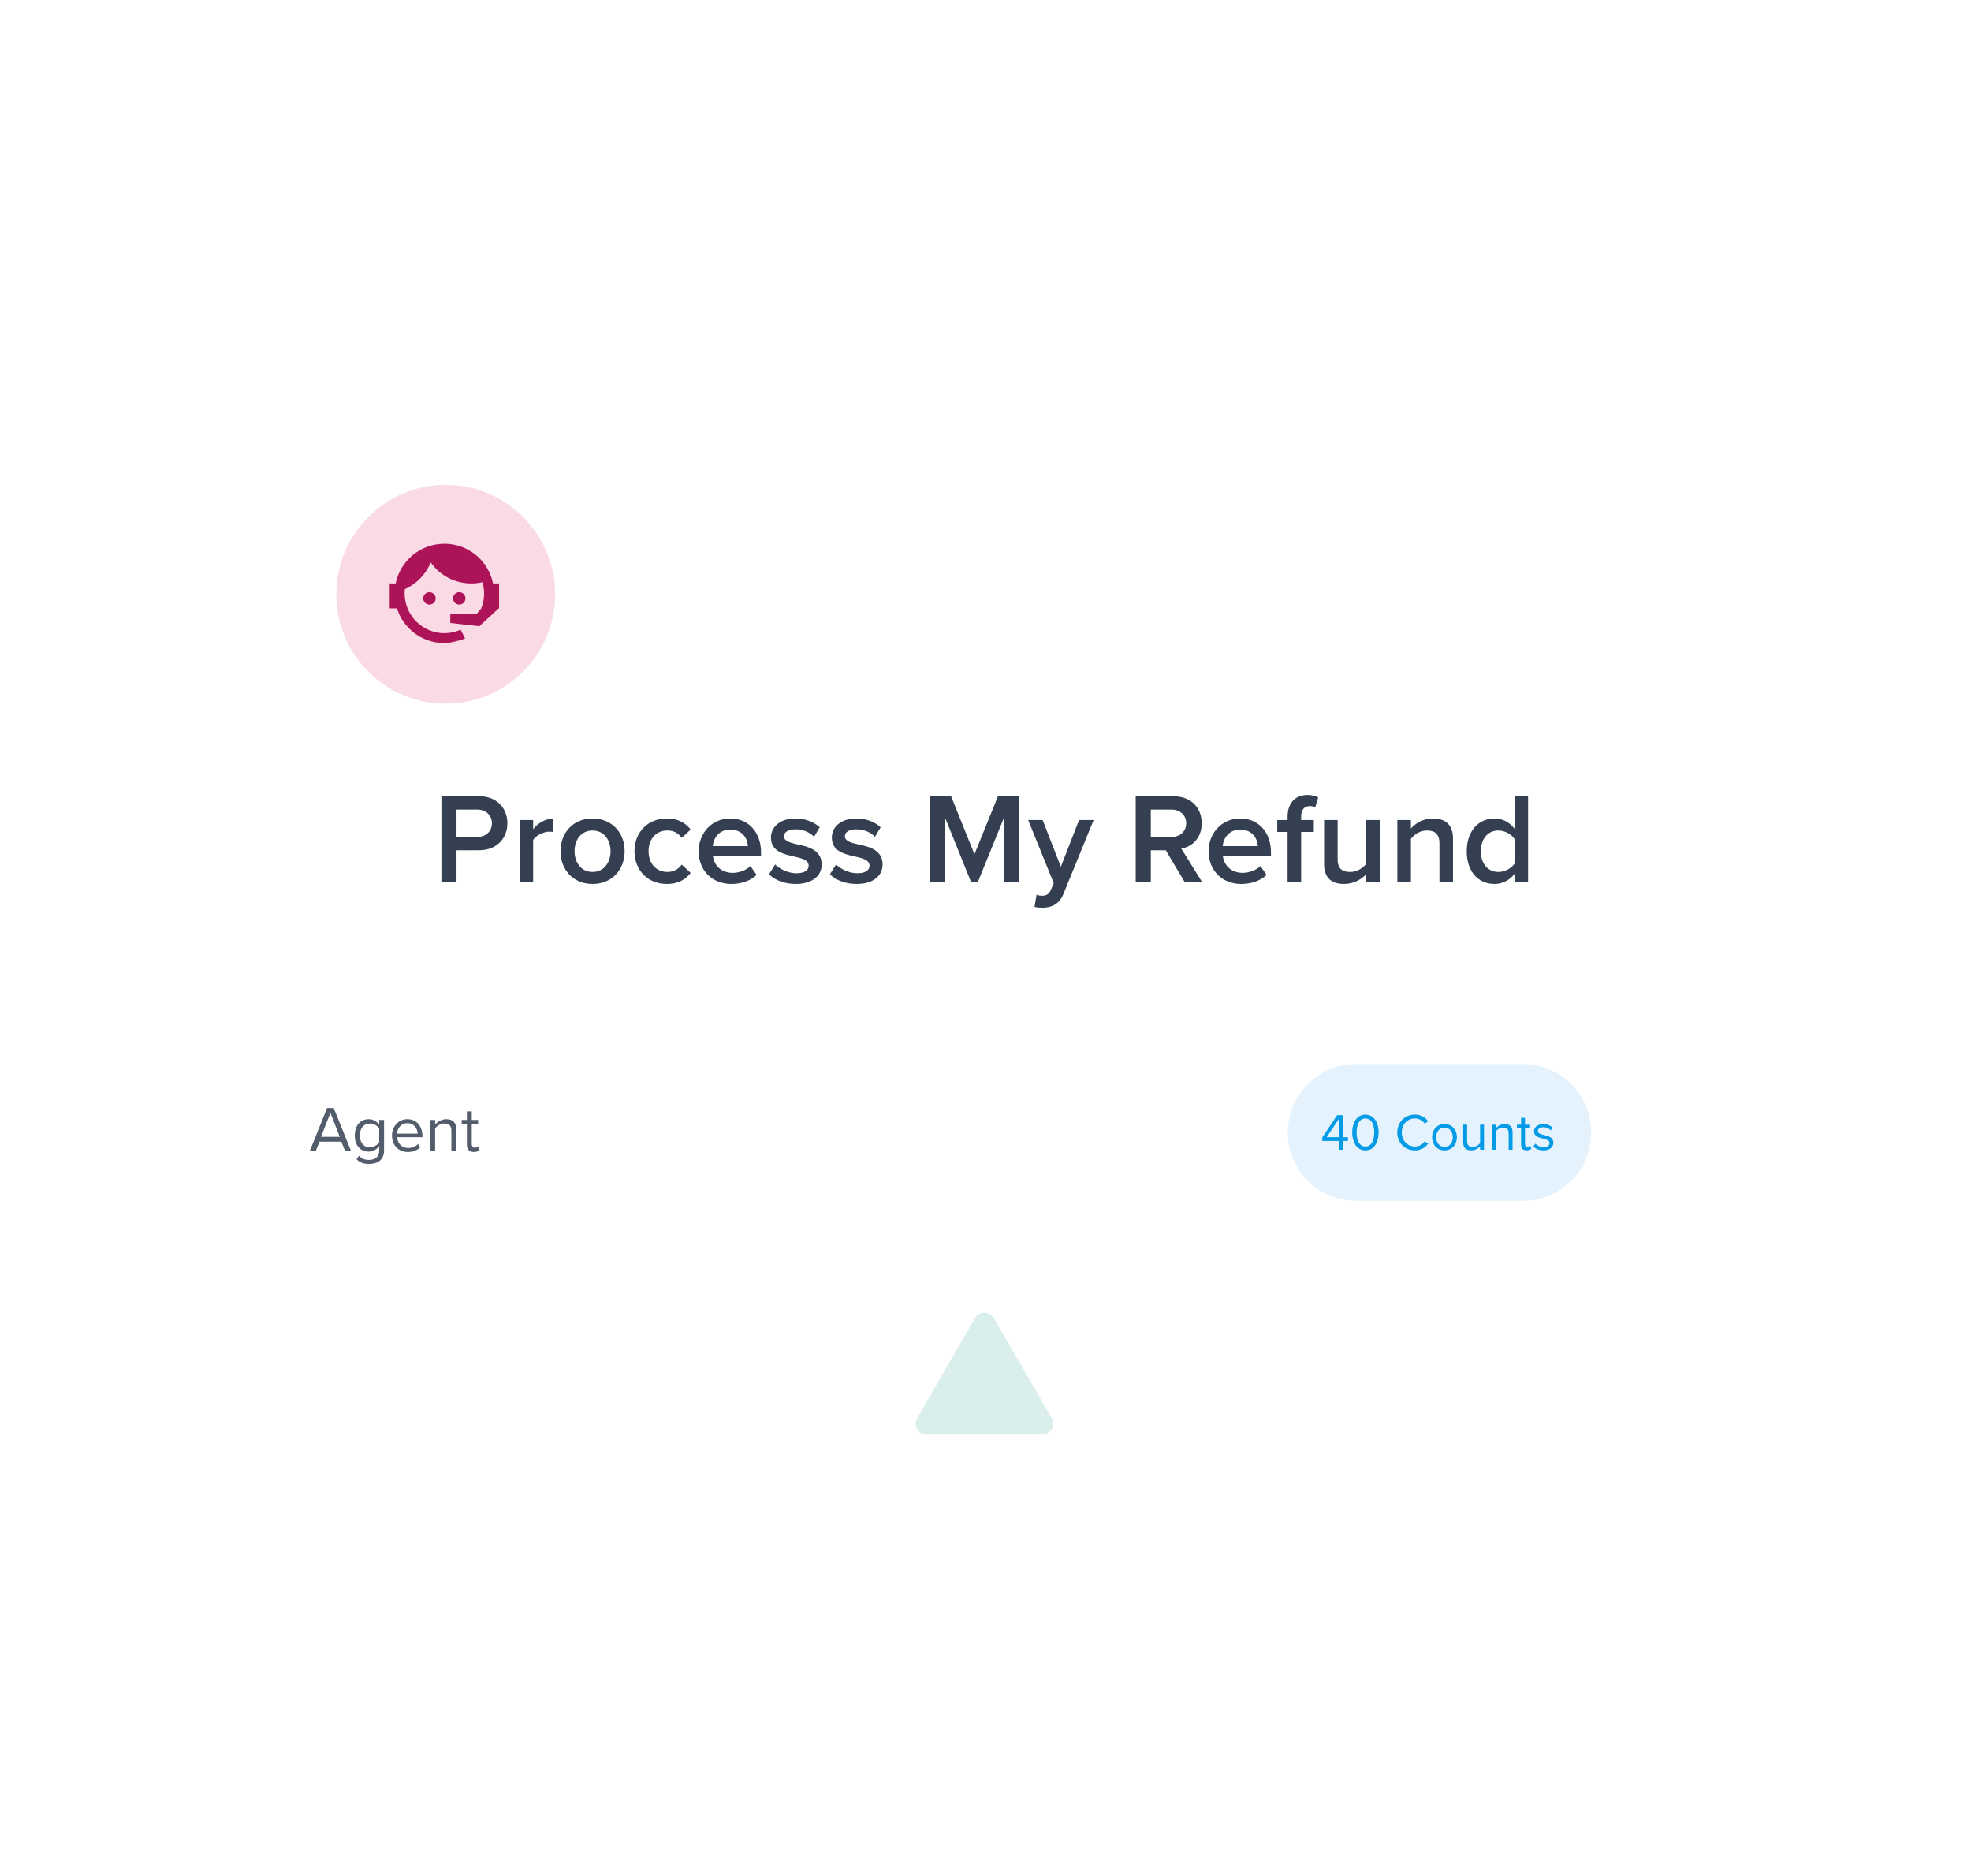 <svg width="456" height="434" viewBox="0 0 456 434" fill="none" xmlns="http://www.w3.org/2000/svg">
<g filter="url(#filter0_d_328_11315)">
<path d="M389.08 91.916H65.162C60.969 91.916 57.57 95.315 57.57 99.508V281.712C57.57 285.905 60.969 289.304 65.162 289.304H389.08C393.273 289.304 396.672 285.905 396.672 281.712V99.508C396.672 95.315 393.273 91.916 389.08 91.916Z" fill="white"/>
<path d="M105.616 200.109V192.671H110.874C115.026 192.671 117.386 189.803 117.386 186.427C117.386 183.051 115.056 180.184 110.874 180.184H102.121V200.109H105.616ZM113.802 186.427C113.802 188.339 112.368 189.594 110.396 189.594H105.616V183.261H110.396C112.368 183.261 113.802 184.515 113.802 186.427ZM123.343 200.109V190.281C123.971 189.265 125.733 188.369 127.048 188.369C127.436 188.369 127.765 188.399 128.033 188.459V185.352C126.151 185.352 124.419 186.427 123.343 187.801V185.68H120.207V200.109H123.343ZM137.076 200.468C141.706 200.468 144.514 197.032 144.514 192.88C144.514 188.757 141.706 185.322 137.076 185.322C132.505 185.322 129.667 188.757 129.667 192.88C129.667 197.032 132.505 200.468 137.076 200.468ZM137.076 197.69C134.417 197.69 132.923 195.449 132.923 192.88C132.923 190.341 134.417 188.1 137.076 188.1C139.764 188.1 141.258 190.341 141.258 192.88C141.258 195.449 139.764 197.69 137.076 197.69ZM146.792 192.88C146.792 197.271 149.869 200.468 154.26 200.468C157.068 200.468 158.771 199.273 159.787 197.899L157.726 195.987C156.919 197.092 155.814 197.69 154.41 197.69C151.781 197.69 150.048 195.688 150.048 192.88C150.048 190.072 151.781 188.1 154.41 188.1C155.814 188.1 156.919 188.668 157.726 189.803L159.787 187.891C158.771 186.517 157.068 185.322 154.26 185.322C149.869 185.322 146.792 188.518 146.792 192.88ZM161.641 192.88C161.641 197.451 164.867 200.468 169.199 200.468C171.499 200.468 173.62 199.751 175.054 198.377L173.62 196.315C172.605 197.331 170.932 197.899 169.528 197.899C166.809 197.899 165.166 196.106 164.927 193.926H176.07V193.179C176.07 188.638 173.292 185.322 168.96 185.322C164.688 185.322 161.641 188.698 161.641 192.88ZM168.96 187.891C171.798 187.891 172.963 190.012 173.023 191.715H164.897C165.047 189.952 166.272 187.891 168.96 187.891ZM177.912 198.227C179.405 199.691 181.646 200.468 184.095 200.468C187.979 200.468 190.1 198.526 190.1 195.987C190.1 192.581 187.023 191.864 184.514 191.327C182.811 190.938 181.377 190.55 181.377 189.444C181.377 188.429 182.422 187.831 184.066 187.831C185.858 187.831 187.471 188.578 188.337 189.564L189.652 187.353C188.337 186.188 186.485 185.322 184.036 185.322C180.391 185.322 178.36 187.353 178.36 189.713C178.36 192.94 181.317 193.597 183.797 194.135C185.559 194.523 187.083 194.971 187.083 196.226C187.083 197.301 186.127 197.988 184.245 197.988C182.363 197.988 180.361 197.003 179.345 195.957L177.912 198.227ZM192.002 198.227C193.496 199.691 195.737 200.468 198.186 200.468C202.07 200.468 204.191 198.526 204.191 195.987C204.191 192.581 201.114 191.864 198.604 191.327C196.902 190.938 195.468 190.55 195.468 189.444C195.468 188.429 196.513 187.831 198.156 187.831C199.949 187.831 201.562 188.578 202.428 189.564L203.743 187.353C202.428 186.188 200.576 185.322 198.126 185.322C194.482 185.322 192.45 187.353 192.45 189.713C192.45 192.94 195.408 193.597 197.887 194.135C199.65 194.523 201.174 194.971 201.174 196.226C201.174 197.301 200.218 197.988 198.336 197.988C196.454 197.988 194.452 197.003 193.436 195.957L192.002 198.227ZM235.813 200.109V180.184H230.883L225.446 193.597L220.039 180.184H215.11V200.109H218.605V185.023L224.7 200.109H226.193L232.317 185.023V200.109H235.813ZM239.337 205.756C239.785 205.875 240.651 205.965 241.099 205.965C243.34 205.935 245.072 205.158 246.058 202.708L253.019 185.68H249.643L245.431 196.495L241.219 185.68H237.873L243.788 200.289L243.071 201.932C242.653 202.888 241.995 203.186 241.009 203.186C240.651 203.186 240.143 203.097 239.815 202.947L239.337 205.756ZM278.165 200.109L273.296 192.282C275.686 191.894 278.016 189.982 278.016 186.427C278.016 182.753 275.447 180.184 271.503 180.184H262.751V200.109H266.246V192.671H269.711L274.132 200.109H278.165ZM274.431 186.427C274.431 188.339 272.997 189.594 271.026 189.594H266.246V183.261H271.026C272.997 183.261 274.431 184.515 274.431 186.427ZM279.619 192.88C279.619 197.451 282.845 200.468 287.177 200.468C289.477 200.468 291.598 199.751 293.032 198.377L291.598 196.315C290.583 197.331 288.91 197.899 287.506 197.899C284.787 197.899 283.144 196.106 282.905 193.926H294.048V193.179C294.048 188.638 291.27 185.322 286.938 185.322C282.666 185.322 279.619 188.698 279.619 192.88ZM286.938 187.891C289.776 187.891 290.941 190.012 291.001 191.715H282.875C283.024 189.952 284.249 187.891 286.938 187.891ZM303.955 188.429V185.68H301.028V184.874C301.028 183.261 301.804 182.454 303.029 182.454C303.477 182.454 303.925 182.544 304.284 182.753L304.971 180.452C304.344 180.094 303.447 179.885 302.462 179.885C299.803 179.885 297.891 181.647 297.891 184.874V185.68H295.501V188.429H297.891V200.109H301.028V188.429H303.955ZM319.209 200.109V185.68H316.072V195.808C315.326 196.793 313.951 197.69 312.368 197.69C310.606 197.69 309.47 197.003 309.47 194.762V185.68H306.334V195.897C306.334 198.855 307.857 200.468 310.964 200.468C313.234 200.468 315.027 199.363 316.072 198.197V200.109H319.209ZM336.159 200.109V189.952C336.159 186.995 334.606 185.322 331.499 185.322C329.228 185.322 327.376 186.517 326.42 187.652V185.68H323.283V200.109H326.42V190.042C327.137 189.056 328.511 188.1 330.125 188.1C331.887 188.1 333.022 188.847 333.022 191.088V200.109H336.159ZM353.527 200.109V180.184H350.39V187.682C349.225 186.158 347.552 185.322 345.76 185.322C342.026 185.322 339.337 188.25 339.337 192.91C339.337 197.66 342.056 200.468 345.76 200.468C347.612 200.468 349.285 199.572 350.39 198.138V200.109H353.527ZM350.39 195.778C349.673 196.853 348.15 197.69 346.656 197.69C344.177 197.69 342.593 195.688 342.593 192.91C342.593 190.102 344.177 188.1 346.656 188.1C348.15 188.1 349.673 188.966 350.39 190.042V195.778Z" fill="#343F51"/>
</g>
<path d="M225.563 304.875C226.537 303.188 228.972 303.188 229.946 304.875L243.32 328.039C244.294 329.726 243.076 331.835 241.128 331.835H214.381C212.433 331.835 211.215 329.726 212.189 328.039L225.563 304.875Z" fill="#DAEEEC"/>
<path d="M81.24 266.291L77.21 256.299H75.667L71.652 266.291H73.031L73.914 264.074H78.978L79.861 266.291H81.24ZM78.603 262.965H74.274L76.446 257.408L78.603 262.965ZM82.486 268.149C83.34 268.987 84.179 269.227 85.407 269.227C87.175 269.227 88.852 268.478 88.852 266.081V259.056H87.729V260.149C87.145 259.355 86.276 258.876 85.302 258.876C83.4 258.876 82.082 260.314 82.082 262.636C82.082 264.973 83.415 266.381 85.302 266.381C86.321 266.381 87.205 265.827 87.729 265.093V266.126C87.729 267.714 86.605 268.298 85.407 268.298C84.373 268.298 83.654 268.029 83.055 267.31L82.486 268.149ZM87.729 264.209C87.339 264.838 86.471 265.392 85.572 265.392C84.119 265.392 83.25 264.224 83.25 262.636C83.25 261.033 84.119 259.88 85.572 259.88C86.471 259.88 87.339 260.419 87.729 261.048V264.209ZM90.683 262.666C90.683 264.928 92.226 266.471 94.368 266.471C95.552 266.471 96.525 266.081 97.245 265.362L96.705 264.628C96.136 265.212 95.297 265.542 94.473 265.542C92.915 265.542 91.957 264.404 91.867 263.04H97.724V262.756C97.724 260.584 96.436 258.876 94.249 258.876C92.181 258.876 90.683 260.569 90.683 262.666ZM94.234 259.805C95.881 259.805 96.6 261.138 96.615 262.216H91.867C91.927 261.108 92.691 259.805 94.234 259.805ZM105.551 266.291V261.213C105.551 259.64 104.757 258.876 103.244 258.876C102.165 258.876 101.177 259.505 100.667 260.104V259.056H99.544V266.291H100.667V261.003C101.087 260.419 101.926 259.88 102.81 259.88C103.783 259.88 104.427 260.284 104.427 261.557V266.291H105.551ZM109.622 266.471C110.281 266.471 110.686 266.276 110.97 266.006L110.641 265.168C110.491 265.332 110.191 265.467 109.877 265.467C109.382 265.467 109.143 265.078 109.143 264.538V260.044H110.611V259.056H109.143V257.078H108.019V259.056H106.821V260.044H108.019V264.778C108.019 265.857 108.559 266.471 109.622 266.471Z" fill="#525C6B"/>
<path d="M352.317 246.127H313.766C305.03 246.127 297.949 253.208 297.949 261.943V261.943C297.949 270.678 305.03 277.76 313.766 277.76H352.317C361.052 277.76 368.133 270.678 368.133 261.943V261.943C368.133 253.208 361.052 246.127 352.317 246.127Z" fill="#E3F2FD"/>
<path d="M310.72 265.943V263.917H311.848V263.041H310.72V257.946H309.354L305.924 263.089V263.917H309.725V265.943H310.72ZM309.725 263.041H306.92L309.725 258.869V263.041ZM312.838 261.95C312.838 263.893 313.701 266.087 315.896 266.087C318.078 266.087 318.953 263.893 318.953 261.95C318.953 259.996 318.078 257.826 315.896 257.826C313.701 257.826 312.838 259.996 312.838 261.95ZM317.934 261.95C317.934 263.545 317.418 265.2 315.896 265.2C314.373 265.2 313.857 263.545 313.857 261.95C313.857 260.356 314.373 258.713 315.896 258.713C317.418 258.713 317.934 260.356 317.934 261.95ZM327.347 266.087C328.798 266.087 329.757 265.416 330.429 264.504L329.578 264.037C329.122 264.72 328.295 265.2 327.347 265.2C325.633 265.2 324.302 263.845 324.302 261.95C324.302 260.044 325.633 258.701 327.347 258.701C328.295 258.701 329.122 259.193 329.578 259.864L330.417 259.397C329.781 258.497 328.798 257.814 327.347 257.814C325.081 257.814 323.271 259.492 323.271 261.95C323.271 264.408 325.081 266.087 327.347 266.087ZM334.191 266.087C335.954 266.087 337.057 264.72 337.057 263.041C337.057 261.363 335.954 260.008 334.191 260.008C332.429 260.008 331.325 261.363 331.325 263.041C331.325 264.72 332.429 266.087 334.191 266.087ZM334.191 265.284C332.956 265.284 332.261 264.228 332.261 263.041C332.261 261.866 332.956 260.811 334.191 260.811C335.426 260.811 336.109 261.866 336.109 263.041C336.109 264.228 335.426 265.284 334.191 265.284ZM343.331 265.943V260.152H342.431V264.408C342.096 264.876 341.424 265.284 340.717 265.284C339.937 265.284 339.422 264.984 339.422 263.965V260.152H338.523V264.24C338.523 265.499 339.158 266.087 340.369 266.087C341.232 266.087 341.988 265.631 342.431 265.128V265.943H343.331ZM349.934 265.943V261.878C349.934 260.62 349.299 260.008 348.088 260.008C347.225 260.008 346.433 260.512 346.026 260.991V260.152H345.127V265.943H346.026V261.711C346.361 261.243 347.033 260.811 347.74 260.811C348.52 260.811 349.035 261.135 349.035 262.154V265.943H349.934ZM353.193 266.087C353.721 266.087 354.044 265.931 354.272 265.715L354.008 265.044C353.889 265.176 353.649 265.284 353.397 265.284C353.001 265.284 352.809 264.972 352.809 264.54V260.943H353.984V260.152H352.809V258.569H351.91V260.152H350.951V260.943H351.91V264.732C351.91 265.595 352.342 266.087 353.193 266.087ZM354.751 265.176C355.339 265.799 356.142 266.087 357.089 266.087C358.588 266.087 359.367 265.308 359.367 264.336C359.367 263.053 358.204 262.766 357.197 262.538C356.442 262.358 355.782 262.178 355.782 261.615C355.782 261.099 356.274 260.739 357.065 260.739C357.809 260.739 358.444 261.051 358.792 261.471L359.211 260.847C358.744 260.38 358.048 260.008 357.065 260.008C355.686 260.008 354.907 260.775 354.907 261.675C354.907 262.874 356.022 263.137 357.005 263.365C357.785 263.557 358.492 263.761 358.492 264.396C358.492 264.96 358.012 265.356 357.125 265.356C356.334 265.356 355.602 264.972 355.219 264.528L354.751 265.176Z" fill="#039BE5"/>
<path d="M128.425 137.464C128.425 123.488 117.095 112.158 103.119 112.158C89.142 112.158 77.812 123.488 77.812 137.464C77.812 151.44 89.142 162.77 103.119 162.77C117.095 162.77 128.425 151.44 128.425 137.464Z" fill="#F9DAE5"/>
<path d="M111.315 140.752C111.758 139.676 111.999 138.525 111.999 137.259C111.999 136.348 111.859 135.475 111.619 134.666C110.797 134.855 109.936 134.957 109.038 134.957C105.166 134.957 101.737 133.046 99.649 130.098C98.523 132.831 96.372 135.058 93.664 136.272C93.614 136.589 93.614 136.93 93.614 137.259C93.614 139.699 94.583 142.039 96.308 143.764C98.033 145.489 100.373 146.458 102.812 146.458C104.141 146.458 105.419 146.167 106.57 145.648C107.292 147.028 107.621 147.711 107.595 147.711C105.52 148.407 103.913 148.748 102.812 148.748C99.75 148.748 96.827 147.546 94.676 145.383C93.36 144.067 92.386 142.46 91.842 140.714H90.159V134.957H91.538C92.601 129.718 97.245 125.77 102.812 125.77C105.849 125.77 108.772 126.972 110.936 129.136C112.543 130.73 113.618 132.768 114.061 134.957H115.466V140.638V140.663V140.714H115.39L110.885 144.851L104.179 144.092V141.979H110.29L111.315 140.752ZM99.358 136.968C99.738 136.968 100.105 137.12 100.37 137.399C100.636 137.664 100.788 138.031 100.788 138.411C100.788 138.79 100.636 139.157 100.37 139.423C100.105 139.689 99.738 139.841 99.358 139.841C98.561 139.841 97.916 139.208 97.916 138.411C97.916 137.614 98.561 136.968 99.358 136.968ZM106.254 136.968C107.051 136.968 107.684 137.614 107.684 138.411C107.684 139.208 107.051 139.841 106.254 139.841C105.457 139.841 104.812 139.208 104.812 138.411C104.812 138.028 104.964 137.661 105.234 137.391C105.505 137.12 105.872 136.968 106.254 136.968Z" fill="#AD1457"/>
<defs>
<filter id="filter0_d_328_11315" x="49.57" y="87.916" width="355.102" height="213.389" filterUnits="userSpaceOnUse" color-interpolation-filters="sRGB">
<feFlood flood-opacity="0" result="BackgroundImageFix"/>
<feColorMatrix in="SourceAlpha" type="matrix" values="0 0 0 0 0 0 0 0 0 0 0 0 0 0 0 0 0 0 127 0" result="hardAlpha"/>
<feOffset dy="4"/>
<feGaussianBlur stdDeviation="4"/>
<feColorMatrix type="matrix" values="0 0 0 0 0.329 0 0 0 0 0.431 0 0 0 0 0.478 0 0 0 0.24 0"/>
<feBlend mode="multiply" in2="BackgroundImageFix" result="effect1_dropShadow_328_11315"/>
<feBlend mode="normal" in="SourceGraphic" in2="effect1_dropShadow_328_11315" result="shape"/>
</filter>
</defs>
</svg>
